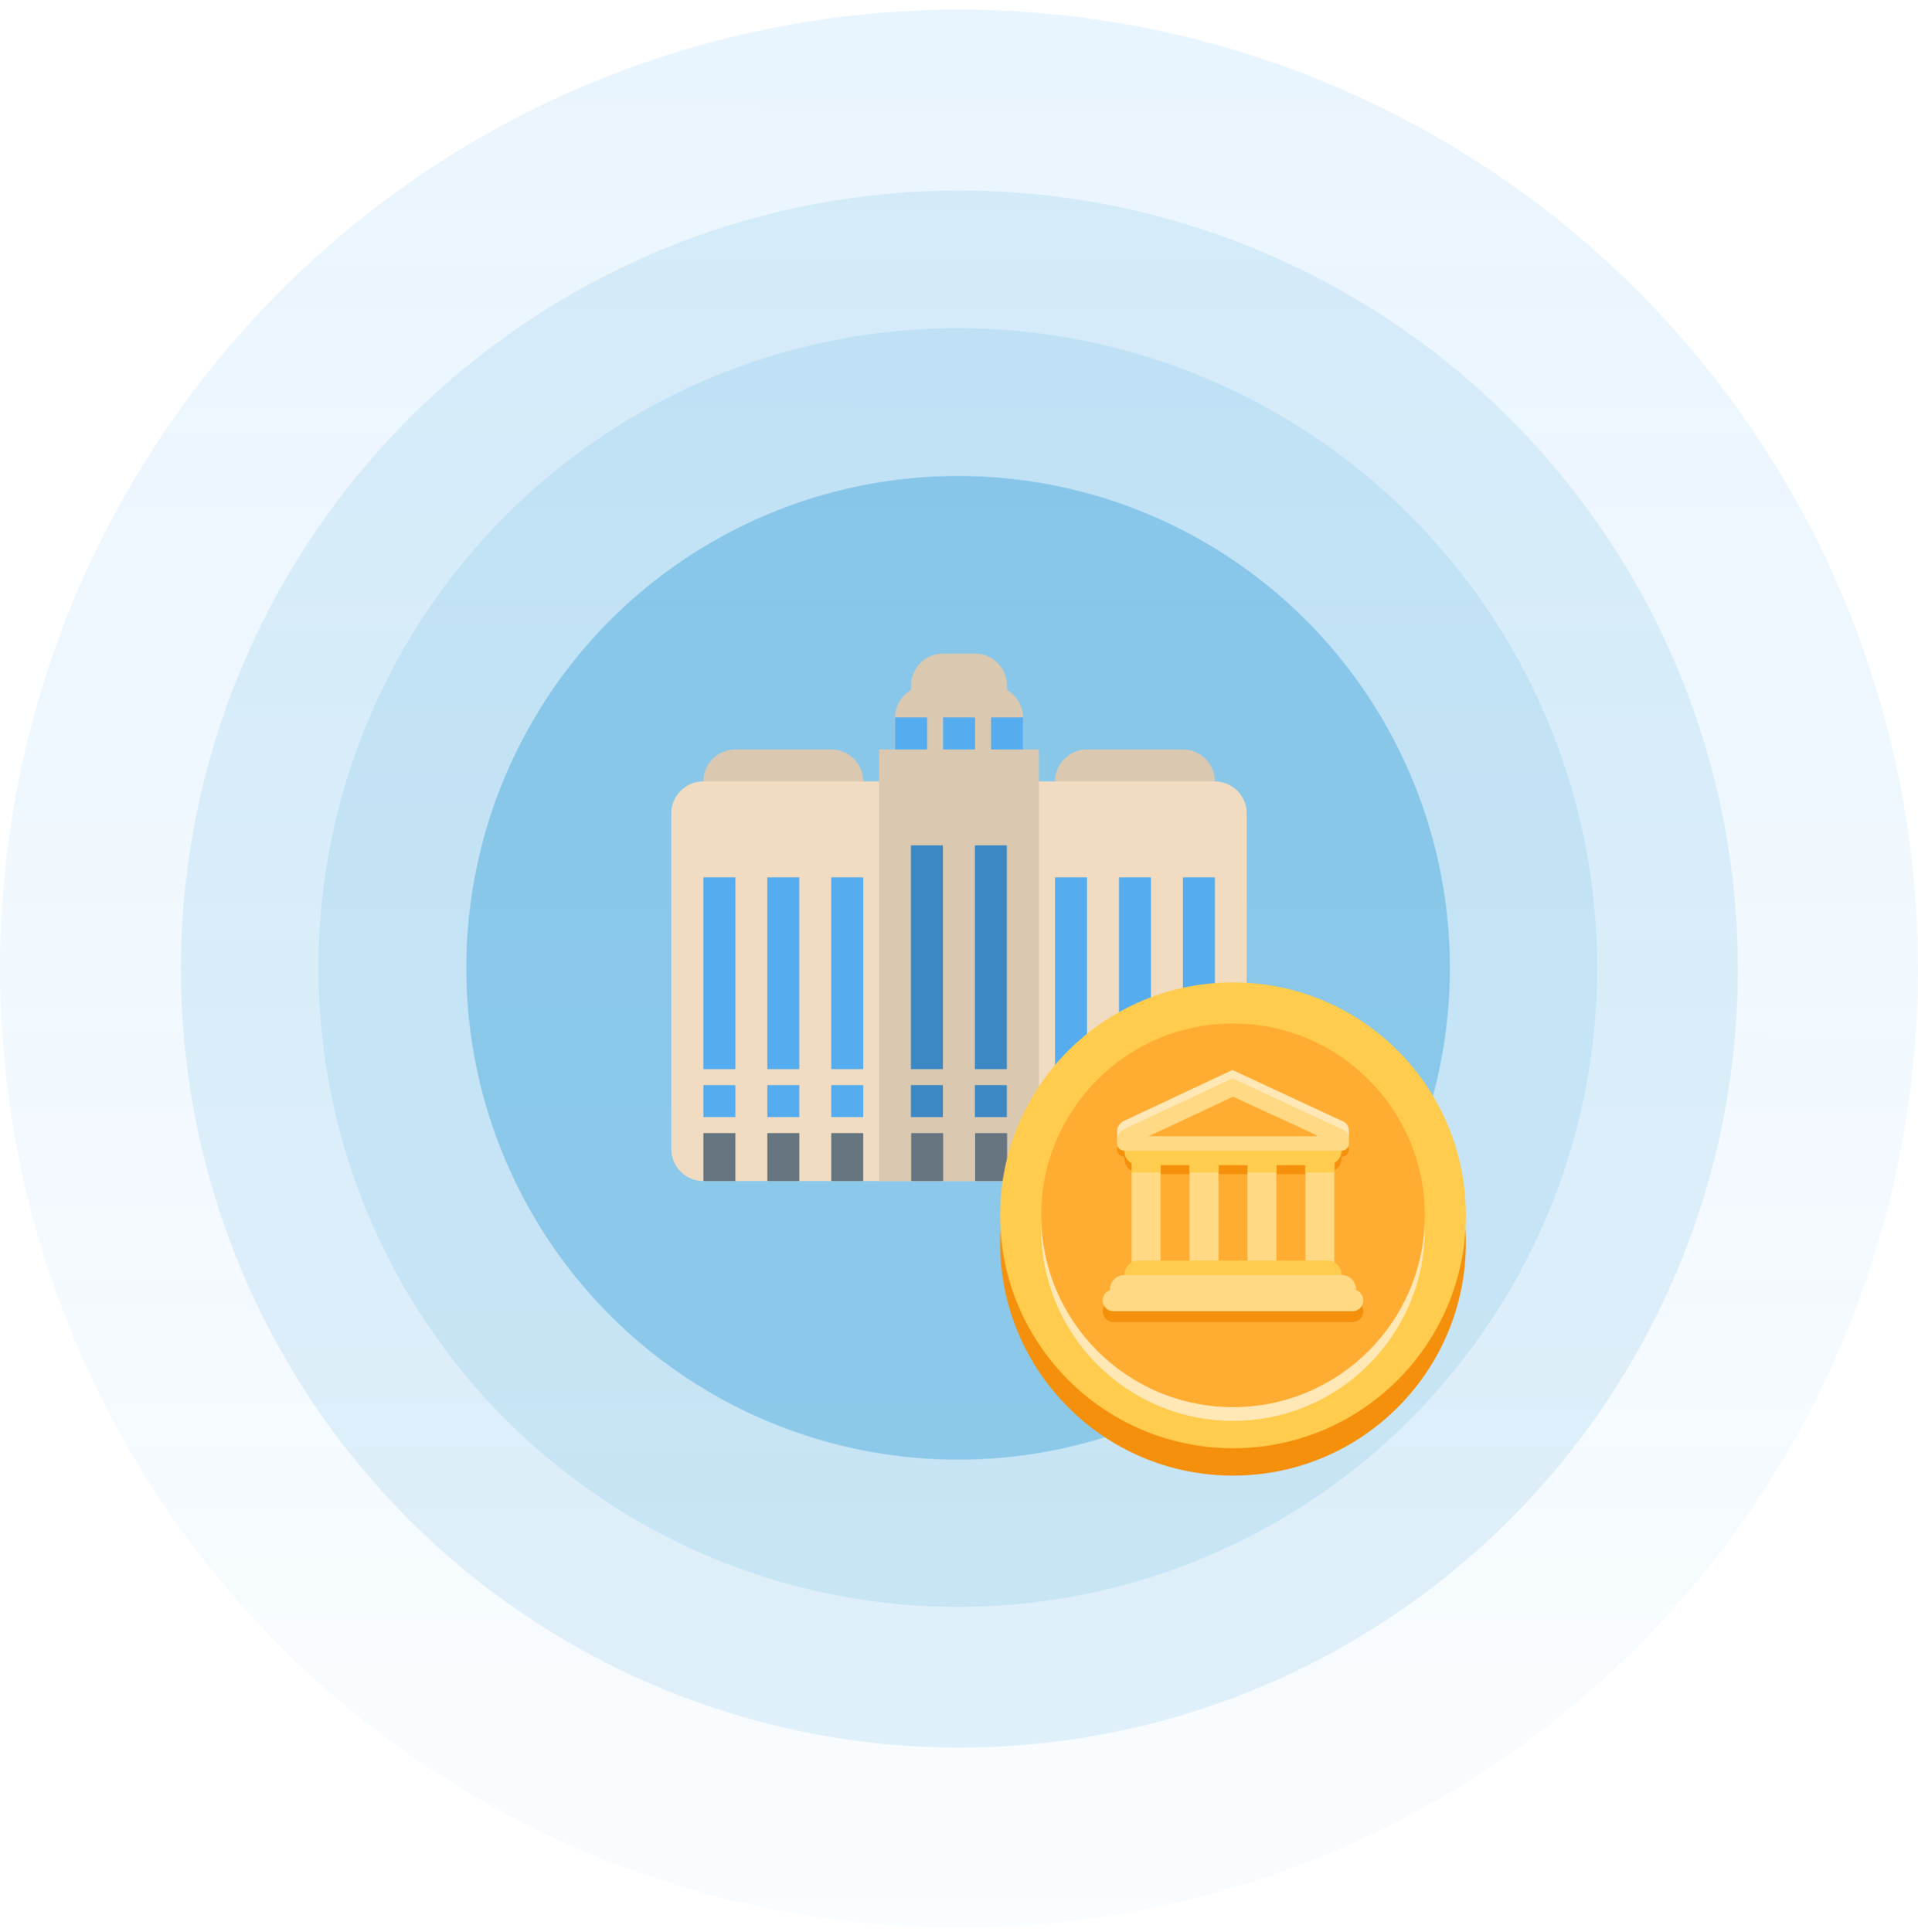 <?xml version="1.0" encoding="UTF-8"?> <svg xmlns="http://www.w3.org/2000/svg" width="140" height="141" viewBox="0 0 140 141" fill="none"> <circle opacity="0.1" cx="70" cy="70.7" r="70" fill="url(#paint0_linear_2358_1253)"></circle> <circle opacity="0.1" cx="69.915" cy="70.616" r="46.667" fill="#0087CD"></circle> <circle opacity="0.1" cx="70.028" cy="70.73" r="56.822" fill="#0087CD"></circle> <circle opacity="0.3" cx="69.934" cy="70.637" r="35.897" fill="#0087CD"></circle> <path d="M88.677 59.366C88.677 60.654 87.632 61.699 86.344 61.699H79.344C78.056 61.699 77.01 60.654 77.01 59.366V57.033C77.01 55.745 78.056 54.699 79.344 54.699H86.344C87.632 54.699 88.677 55.745 88.677 57.033V59.366ZM63.01 59.366C63.01 60.654 61.965 61.699 60.677 61.699H53.677C52.389 61.699 51.344 60.654 51.344 59.366V57.033C51.344 55.745 52.389 54.699 53.677 54.699H60.677C61.965 54.699 63.01 55.745 63.01 57.033V59.366Z" fill="#DAC8B1"></path> <path d="M91 83.866C91 85.154 89.955 86.199 88.667 86.199H51.333C50.045 86.199 49 85.154 49 83.866V59.366C49 58.078 50.045 57.032 51.333 57.032H88.667C89.955 57.032 91 58.078 91 59.366V83.866Z" fill="#F1DCC1"></path> <path d="M74.668 54.7V52.367C74.668 51.506 74.197 50.761 73.501 50.357V50.033C73.501 48.745 72.456 47.7 71.168 47.7H68.835C67.547 47.7 66.501 48.745 66.501 50.033V50.357C65.807 50.761 65.335 51.506 65.335 52.367V54.7H64.168V86.2H75.835V54.7H74.668Z" fill="#DAC8B1"></path> <path d="M65.34 52.366H67.673V54.7H65.34V52.366ZM72.34 52.366H74.673V54.7H72.34V52.366ZM68.84 52.366H71.173V54.7H68.84V52.366Z" fill="#55ACEE"></path> <path d="M66.492 61.698H68.826V78.032H66.492V61.698ZM71.159 61.698H73.492V78.032H71.159V61.698Z" fill="#3B88C3"></path> <path d="M77.01 64.032H79.344V78.032H77.01V64.032ZM81.677 64.032H84.01V78.032H81.677V64.032ZM86.344 64.032H88.677V78.032H86.344V64.032ZM51.344 64.032H53.677V78.032H51.344V64.032ZM56.01 64.032H58.344V78.032H56.01V64.032ZM60.677 64.032H63.01V78.032H60.677V64.032ZM51.344 79.199H53.677V81.532H51.344V79.199ZM56.01 79.199H58.344V81.532H56.01V79.199ZM60.677 79.199H63.01V81.532H60.677V79.199Z" fill="#55ACEE"></path> <path d="M66.492 79.201H68.826V81.534H66.492V79.201ZM71.159 79.201H73.492V81.534H71.159V79.201Z" fill="#3B88C3"></path> <path d="M76.996 79.201H79.329V81.534H76.996V79.201ZM81.663 79.201H83.996V81.534H81.663V79.201ZM86.329 79.201H88.663V81.534H86.329V79.201Z" fill="#55ACEE"></path> <path d="M51.344 82.699H53.677V86.199H51.344V82.699ZM56.01 82.699H58.344V86.199H56.01V82.699ZM60.677 82.699H63.01V86.199H60.677V82.699ZM66.51 82.699H68.844V86.199H66.51V82.699ZM71.177 82.699H73.51V86.199H71.177V82.699ZM77.01 82.699H79.344V86.199H77.01V82.699ZM81.677 82.699H84.01V86.199H81.677V82.699ZM86.344 82.699H88.677V86.199H86.344V82.699Z" fill="#66757F"></path> <path d="M90 107.7C99.389 107.7 107 100.089 107 90.7C107 81.311 99.389 73.7 90 73.7C80.611 73.7 73 81.311 73 90.7C73 100.089 80.611 107.7 90 107.7Z" fill="#F4900C"></path> <path d="M90 105.7C99.389 105.7 107 98.089 107 88.7C107 79.311 99.389 71.7 90 71.7C80.611 71.7 73 79.311 73 88.7C73 98.089 80.611 105.7 90 105.7Z" fill="#FFCC4D"></path> <path d="M90 103.7C97.732 103.7 104 97.432 104 89.7C104 81.968 97.732 75.7 90 75.7C82.268 75.7 76 81.968 76 89.7C76 97.432 82.268 103.7 90 103.7Z" fill="#FFE8B6"></path> <path d="M90 102.7C97.732 102.7 104 96.432 104 88.7C104 80.968 97.732 74.7 90 74.7C82.268 74.7 76 80.968 76 88.7C76 96.432 82.268 102.7 90 102.7Z" fill="#FFAC33"></path> <path d="M81.543 82.556C81.543 82.011 82.078 81.793 82.078 81.793L89.956 78.093L97.909 81.793C97.909 81.793 98.457 81.915 98.457 82.56V83.201H81.543V82.556Z" fill="#FFE8B6"></path> <path d="M97.929 84.537C97.929 83.953 97.424 83.48 96.802 83.48H83.129C82.506 83.48 82.072 83.953 82.072 84.537C82.072 84.933 82.276 85.275 82.601 85.457V86.123H84.715V85.594H86.829V86.123H88.943V85.594H91.057V86.123H93.171V85.594H95.285V86.123H97.4V85.43C97.717 85.242 97.929 84.912 97.929 84.537ZM99.514 95.701C99.514 96.138 99.159 96.493 98.721 96.493H81.279C80.841 96.493 80.486 96.138 80.486 95.701C80.486 95.263 80.841 94.907 81.279 94.907H98.722C99.159 94.907 99.514 95.263 99.514 95.701Z" fill="#F4900C"></path> <path d="M98.457 83.9C98.457 84.192 98.221 84.429 97.928 84.429H82.071C81.779 84.429 81.542 84.192 81.542 83.9C81.542 83.608 81.779 83.371 82.071 83.371L97.928 83.374C98.221 83.375 98.457 83.608 98.457 83.9ZM84.186 84.514H95.815V85.7H84.186V84.514Z" fill="#F4900C"></path> <path d="M84.714 92.529C84.714 93.113 84.398 93.586 84.009 93.586H83.304C82.915 93.586 82.599 93.113 82.599 92.529V84.515C82.599 83.931 82.915 83.458 83.304 83.458H84.009C84.398 83.458 84.714 83.931 84.714 84.515V92.529ZM97.4 92.529C97.4 93.113 97.085 93.586 96.695 93.586H95.99C95.601 93.586 95.285 93.113 95.285 92.529V84.515C95.285 83.931 95.6 83.458 95.99 83.458H96.695C97.084 83.458 97.4 83.931 97.4 84.515V92.529ZM88.943 92.529C88.943 93.113 88.627 93.586 88.238 93.586H87.533C87.144 93.586 86.828 93.113 86.828 92.529V84.515C86.828 83.931 87.144 83.458 87.533 83.458H88.238C88.627 83.458 88.943 83.931 88.943 84.515V92.529ZM93.171 92.529C93.171 93.113 92.855 93.586 92.466 93.586H91.762C91.373 93.586 91.057 93.113 91.057 92.529V84.515C91.057 83.931 91.373 83.458 91.762 83.458H92.466C92.855 83.458 93.171 83.931 93.171 84.515V92.529Z" fill="#FFD983"></path> <path d="M97.929 93.057C97.929 93.641 97.456 94.114 96.872 94.114H83.129C82.545 94.114 82.072 93.641 82.072 93.057C82.072 92.473 82.545 92 83.129 92H96.872C97.455 92 97.929 92.473 97.929 93.057Z" fill="#FFCC4D"></path> <path d="M98.986 94.115C98.986 94.699 98.513 95.172 97.929 95.172H82.071C81.487 95.172 81.014 94.699 81.014 94.115C81.014 93.531 81.487 93.058 82.071 93.058H97.928C98.512 93.058 98.986 93.531 98.986 94.115Z" fill="#FFD983"></path> <path d="M99.514 94.907C99.514 95.345 99.159 95.7 98.721 95.7H81.279C80.841 95.7 80.486 95.345 80.486 94.907C80.486 94.469 80.841 94.114 81.279 94.114H98.722C99.159 94.114 99.514 94.469 99.514 94.907Z" fill="#FFD983"></path> <path d="M97.929 83.986C97.929 83.402 97.424 82.929 96.802 82.929H83.129C82.506 82.929 82.072 83.402 82.072 83.986C82.072 84.383 82.276 84.725 82.601 84.906V85.572H84.715V85.043H86.829V85.572H88.943V85.043H91.057V85.572H93.171V85.043H95.285V85.572H97.4V84.879C97.717 84.691 97.929 84.362 97.929 83.986Z" fill="#FFCC4D"></path> <path d="M81.543 83.163C81.543 82.618 82.078 82.4 82.078 82.4L89.956 78.7L97.909 82.4C97.909 82.4 98.457 82.522 98.457 83.167V83.458H81.543V83.163Z" fill="#FFD983"></path> <path d="M90 80.043C90 80.043 84.545 82.614 84.001 82.846C83.456 83.077 83.638 83.457 84.002 83.457H95.972C96.534 83.457 96.401 83.028 95.955 82.796C95.509 82.565 90 80.043 90 80.043Z" fill="#FFAC33"></path> <path d="M98.457 83.457C98.457 83.749 98.221 83.986 97.928 83.986H82.071C81.779 83.986 81.542 83.749 81.542 83.457C81.542 83.165 81.779 82.928 82.071 82.928L97.928 82.931C98.221 82.932 98.457 83.165 98.457 83.457Z" fill="#FFD983"></path> <defs> <linearGradient id="paint0_linear_2358_1253" x1="70" y1="0.7" x2="69.935" y2="186.139" gradientUnits="userSpaceOnUse"> <stop stop-color="#2196F3"></stop> <stop offset="1" stop-color="#2196F3" stop-opacity="0"></stop> </linearGradient> </defs> </svg> 
